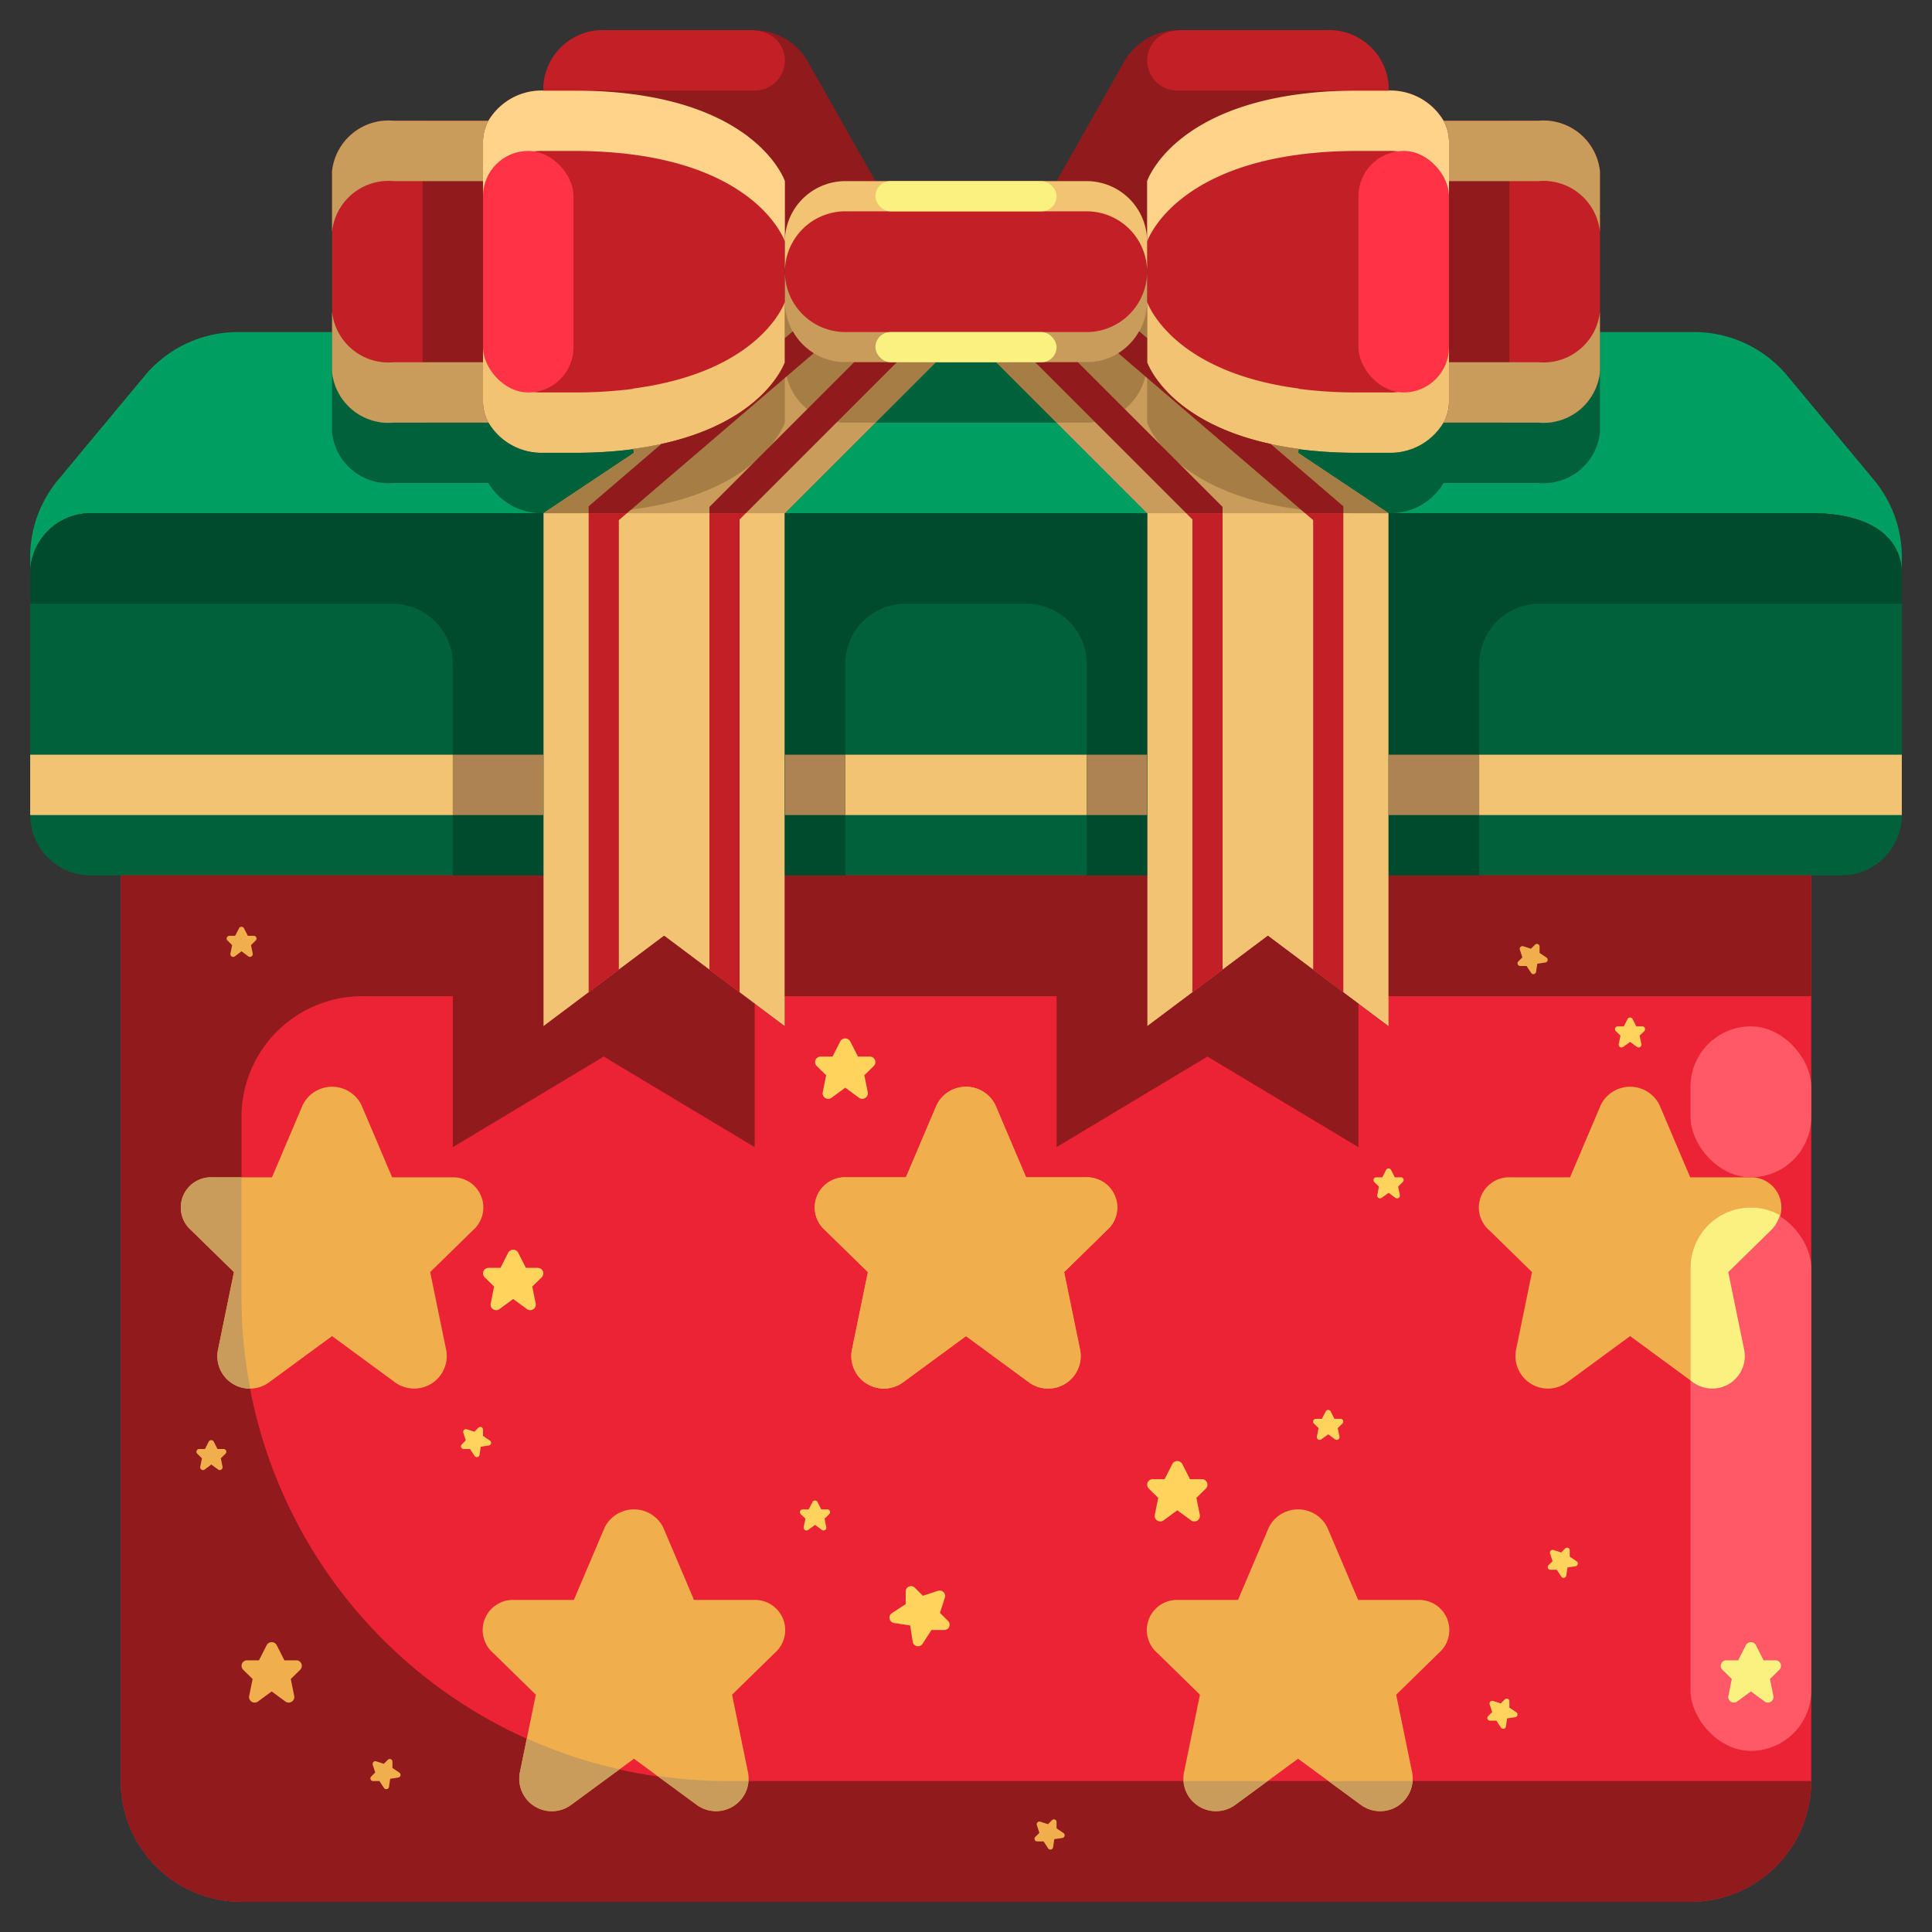 <svg height="512" viewBox="0 0 64 64" width="512" xmlns="http://www.w3.org/2000/svg"><rect x="0" y="0" width="64" height="64" fill="#333333" stroke="none"/><g id="_15-gift" data-name="15-gift"><path d="m26.81 2.13 2.19 3.87h-1a2.006 2.006 0 0 0 -2 2v-2s-1-3-7-3h-1v-.14a1.974 1.974 0 0 1 2.07-1.86h4.84a2.067 2.067 0 0 1 1.9 1.13z" fill="#911a1c"/><path d="m35 6 2.19-3.87a2.067 2.067 0 0 1 1.9-1.13h4.84a1.974 1.974 0 0 1 2.07 1.86v.14h-1c-6 0-7 3-7 3v2a2.006 2.006 0 0 0 -2-2z" fill="#911a1c"/><path d="m53 11v1.33a1.882 1.882 0 0 1 -2.04 1.67h-3.14a1.469 1.469 0 0 0 .18-.71v-8.58a1.469 1.469 0 0 0 -.18-.71h3.14a1.882 1.882 0 0 1 2.04 1.67z" fill="#c22026"/><path d="m38 9v1a2.006 2.006 0 0 1 -2 2h-8a2.006 2.006 0 0 1 -2-2v-2a2.006 2.006 0 0 1 2-2h8a2.006 2.006 0 0 1 2 2z" fill="#c22026"/><path d="m13.04 4h3.14a1.469 1.469 0 0 0 -.18.71v8.58a1.469 1.469 0 0 0 .18.71h-3.14a1.882 1.882 0 0 1 -2.04-1.67v-6.66a1.882 1.882 0 0 1 2.04-1.67z" fill="#c22026"/><path d="m47.82 4a1.469 1.469 0 0 1 .18.71v8.58a1.469 1.469 0 0 1 -.18.71 2.046 2.046 0 0 1 -1.82 1h-1a14.828 14.828 0 0 1 -1.98-.12v-.01c-4.25-.56-5.02-2.87-5.02-2.87v-6s1-3 7-3h1a2.046 2.046 0 0 1 1.82 1z" fill="#c22026"/><path d="m19 3c6 0 7 3 7 3v6s-.77 2.31-5.02 2.87v.01a14.828 14.828 0 0 1 -1.98.12h-1a2.046 2.046 0 0 1 -1.82-1 1.469 1.469 0 0 1 -.18-.71v-8.58a1.469 1.469 0 0 1 .18-.71 2.046 2.046 0 0 1 1.82-1z" fill="#c22026"/><path d="m36 12a2.006 2.006 0 0 0 2-2v2s.77 2.31 5.02 2.87v.01l-.02.12 3 2v17l-4-3-4 3v-17l-5-5z" fill="#f2c373"/><path d="m28 12h3l-5 5v17l-4-3-4 3v-17l3-2-.02-.12v-.01c4.25-.56 5.02-2.87 5.02-2.87v-2a2.006 2.006 0 0 0 2 2z" fill="#f2c373"/><path d="m59.2 12.44 2.87 3.45a3.989 3.989 0 0 1 .93 2.56v.55c0-1.1-.9-2-3-2h-14l-3-2 .02-.12a14.828 14.828 0 0 0 1.98.12h1a2.046 2.046 0 0 0 1.82-1h3.14a1.882 1.882 0 0 0 2.04-1.67v-1.33h3.13a4.012 4.012 0 0 1 3.07 1.44z" fill="#009e60"/><path d="m33 12 5 5h-12l5-5z" fill="#009e60"/><path d="m1 18.45a3.989 3.989 0 0 1 .93-2.56l2.87-3.45a4.012 4.012 0 0 1 3.07-1.44h3.13v1.33a1.882 1.882 0 0 0 2.04 1.67h3.14a2.046 2.046 0 0 0 1.82 1h1a14.828 14.828 0 0 0 1.98-.12l.02.12-3 2h-15a2.006 2.006 0 0 0 -2 2z" fill="#009e60"/><path d="m18 17v12h-15a2.006 2.006 0 0 1 -2-2v-8a2.006 2.006 0 0 1 2-2z" fill="#00613b"/><path d="m63 19v8a2.006 2.006 0 0 1 -2 2h-15v-12h14c2.1 0 3 .9 3 2z" fill="#00613b"/><path d="m26 17h12v12h-12z" fill="#00613b"/><path d="m60 29v30a4 4 0 0 1 -4 4h-48a4 4 0 0 1 -4-4v-30h14v5l4-3 4 3v-5h12v5l4-3 4 3v-5z" fill="#eb2335"/><path d="m32.97 36.6 1.02 2.4h1.99a1 1 0 0 1 .68 1.76l-1.41 1.38.53 2.58a1.078 1.078 0 0 1 -1.71 1.06l-2.07-1.52-2.07 1.52a1.078 1.078 0 0 1 -1.71-1.06l.53-2.58-1.41-1.38a1 1 0 0 1 .68-1.76h1.99l1.02-2.4a1.084 1.084 0 0 1 1.94 0z" fill="#f0af4c"/><g fill="#911a1c"><path d="m50 9v-4.29a1.469 1.469 0 0 0 -.18-.71h-2a1.469 1.469 0 0 1 .18.71v8.58a1.469 1.469 0 0 1 -.18.71h2a1.469 1.469 0 0 0 .18-.71z"/><path d="m14 9v-4.29a1.469 1.469 0 0 1 .18-.71h2a1.469 1.469 0 0 0 -.18.71v8.58a1.469 1.469 0 0 0 .18.71h-2a1.469 1.469 0 0 1 -.18-.71z"/><path d="m46 29h14v4h-14z"/><path d="m8 43v-6a4 4 0 0 1 4-4h3v5l5-3 5 3v-4.75l-.333-.25-2.667-2-2.667 2-1.333 1v-5h-14v30a4 4 0 0 0 4 4h48a4 4 0 0 0 4-4h-36a16 16 0 0 1 -16-16z"/><path d="m35 38 5-3 5 3v-4.75l-.333-.25-2.667-2-2.667 2-1.333 1v-1-4h-12v4h9z"/></g><path d="m54.97 36.6 1.02 2.4h1.99a1 1 0 0 1 .68 1.76l-1.41 1.38.53 2.58a1.078 1.078 0 0 1 -1.71 1.06l-2.07-1.52-2.07 1.52a1.078 1.078 0 0 1 -1.71-1.06l.53-2.58-1.41-1.38a1 1 0 0 1 .68-1.76h1.99l1.02-2.4a1.084 1.084 0 0 1 1.94 0z" fill="#f0af4c"/><path d="m43.97 50.6 1.02 2.4h1.99a1 1 0 0 1 .68 1.76l-1.41 1.38.53 2.58a1.078 1.078 0 0 1 -1.71 1.06l-2.07-1.52-2.07 1.52a1.078 1.078 0 0 1 -1.71-1.06l.53-2.58-1.41-1.38a1 1 0 0 1 .68-1.76h1.99l1.02-2.4a1.084 1.084 0 0 1 1.94 0z" fill="#f0af4c"/><path d="m32.97 36.6 1.02 2.4h1.99a1 1 0 0 1 .68 1.76l-1.41 1.38.53 2.58a1.078 1.078 0 0 1 -1.71 1.06l-2.07-1.52-2.07 1.52a1.078 1.078 0 0 1 -1.71-1.06l.53-2.58-1.41-1.38a1 1 0 0 1 .68-1.76h1.99l1.02-2.4a1.084 1.084 0 0 1 1.94 0z" fill="#f0af4c"/><path d="m11.97 36.6 1.02 2.4h1.99a1 1 0 0 1 .68 1.76l-1.41 1.38.53 2.58a1.078 1.078 0 0 1 -1.71 1.06l-2.07-1.52-2.07 1.52a1.078 1.078 0 0 1 -1.71-1.06l.53-2.58-1.41-1.38a1 1 0 0 1 .68-1.76h1.99l1.02-2.4a1.084 1.084 0 0 1 1.94 0z" fill="#f0af4c"/><path d="m21.97 50.6 1.02 2.4h1.99a1 1 0 0 1 .68 1.76l-1.41 1.38.53 2.58a1.078 1.078 0 0 1 -1.71 1.06l-2.07-1.52-2.07 1.52a1.078 1.078 0 0 1 -1.71-1.06l.53-2.58-1.41-1.38a1 1 0 0 1 .68-1.76h1.99l1.02-2.4a1.084 1.084 0 0 1 1.94 0z" fill="#f0af4c"/><path d="m1 19v1h12a2 2 0 0 1 2 2v7h3v-12h-15a2.006 2.006 0 0 0 -2 2z" fill="#004a2d"/><path d="m51 20h12v-1c0-1.1-.9-2-3-2h-14v12h3v-7a2 2 0 0 1 2-2z" fill="#004a2d"/><path d="m26 29h2v-7a2 2 0 0 1 2-2h4a2 2 0 0 1 2 2v7h2v-12h-12z" fill="#004a2d"/><rect fill="#ff5968" height="18" rx="2" width="4" x="56" y="40"/><rect fill="#ff5968" height="5" rx="2" width="4" x="56" y="34"/><path d="m36 11h-8a2.006 2.006 0 0 1 -2-2v1a2.006 2.006 0 0 0 2 2h8a2.006 2.006 0 0 0 2-2v-1a2.006 2.006 0 0 1 -2 2z" fill="#c99c5c"/><path d="m36 6h-8a2.006 2.006 0 0 0 -2 2v1a2.006 2.006 0 0 1 2-2h8a2.006 2.006 0 0 1 2 2v-1a2.006 2.006 0 0 0 -2-2z" fill="#f2c373"/><path d="m47.82 4a2.046 2.046 0 0 0 -1.82-1h-1c-6 0-7 3-7 3v2s1-3 7-3h1a2.046 2.046 0 0 1 1.82 1 1.469 1.469 0 0 1 .18.71v-2a1.469 1.469 0 0 0 -.18-.71z" fill="#ffd48a"/><path d="m19 3h-1a2.046 2.046 0 0 0 -1.82 1 1.469 1.469 0 0 0 -.18.71v2a1.469 1.469 0 0 1 .18-.71 2.046 2.046 0 0 1 1.82-1h1c6 0 7 3 7 3v-2s-1-3-7-3z" fill="#ffd48a"/><path d="m46 13h-1a14.828 14.828 0 0 1 -1.98-.12v-.01c-4.25-.56-5.02-2.87-5.02-2.87v2s.77 2.31 5.02 2.87v.01a14.828 14.828 0 0 0 1.98.12h1a2.046 2.046 0 0 0 1.82-1 1.469 1.469 0 0 0 .18-.71v-2a1.469 1.469 0 0 1 -.18.71 2.046 2.046 0 0 1 -1.82 1z" fill="#f2c373"/><path d="m20.98 12.87v.01a14.828 14.828 0 0 1 -1.98.12h-1a2.046 2.046 0 0 1 -1.82-1 1.469 1.469 0 0 1 -.18-.71v2a1.469 1.469 0 0 0 .18.71 2.046 2.046 0 0 0 1.82 1h1a14.828 14.828 0 0 0 1.98-.12v-.01c4.25-.56 5.02-2.87 5.02-2.87v-2s-.77 2.31-5.02 2.87z" fill="#f2c373"/><path d="m43.02 14.88v-.01c-4.25-.56-5.02-2.87-5.02-2.87v-2a2.006 2.006 0 0 1 -2 2h-3l5 5h8l-3-2z" fill="#c99c5c"/><path d="m28 12a2.006 2.006 0 0 1 -2-2v2s-.77 2.31-5.02 2.87v.01l.02.12-3 2h8l5-5z" fill="#c99c5c"/><path d="m47.82 16h3.14a1.882 1.882 0 0 0 2.04-1.67v-2a1.882 1.882 0 0 1 -2.04 1.67h-3.14a2.046 2.046 0 0 1 -1.82 1h-1a14.828 14.828 0 0 1 -1.98-.12l-.02.12 3 2a2.046 2.046 0 0 0 1.82-1z" fill="#00613b"/><path d="m31 12-2 2h2 2 2l-2-2z" fill="#00613b"/><path d="m20.98 14.88a14.828 14.828 0 0 1 -1.98.12h-1a2.046 2.046 0 0 1 -1.82-1h-3.14a1.882 1.882 0 0 1 -2.04-1.67v2a1.882 1.882 0 0 0 2.04 1.67h3.14a2.046 2.046 0 0 0 1.82 1l3-2z" fill="#00613b"/><path d="m36 12h-3l2 2h1a2.006 2.006 0 0 0 2-2v-2a2.006 2.006 0 0 1 -2 2z" fill="#a67d44"/><path d="m43.02 14.88v-.01c-4.25-.56-5.02-2.87-5.02-2.87v2s.77 2.31 5.02 2.87v.01a14.828 14.828 0 0 0 1.98.12h1l-3-2z" fill="#a67d44"/><path d="m26 12a2.006 2.006 0 0 0 2 2h1l2-2h-3a2.006 2.006 0 0 1 -2-2z" fill="#a67d44"/><path d="m20.98 16.87c4.25-.56 5.02-2.87 5.02-2.87v-2s-.77 2.31-5.02 2.87v.01l.02.12-3 2h1a14.828 14.828 0 0 0 1.98-.12z" fill="#a67d44"/><path d="m1 25h14v2h-14z" fill="#f2c373"/><path d="m49 25h14v2h-14z" fill="#f2c373"/><path d="m28 25h8v2h-8z" fill="#f2c373"/><path d="m15 25h3v2h-3z" fill="#ad8451"/><path d="m46 25h3v2h-3z" fill="#ad8451"/><path d="m36 25h2v2h-2z" fill="#ad8451"/><path d="m26 25h2v2h-2z" fill="#ad8451"/><path d="m39.293 17 .207.207v15.668l1-.75v-15.125z" fill="#c22026"/><path d="m43.232 17 .268.229v14.896l1 .75v-15.875z" fill="#c22026"/><path d="m37.044 11.7 6.188 5.3h1.268v-.229l-2.41-2.066c-3.429-.746-4.09-2.705-4.09-2.705v-.8l-.264-.227a2 2 0 0 1 -.692.727z" fill="#911a1c"/><path d="m40.5 17v-.207l-4.793-4.793h-1.414l5 5z" fill="#911a1c"/><path d="m20.768 17h-1.268v15.875l1-.75v-14.896z" fill="#c22026"/><path d="m24.707 17h-1.207v15.125l1 .75v-15.668z" fill="#c22026"/><path d="m23.5 16.793v.207h1.207l5-5h-1.414z" fill="#911a1c"/><path d="m19.5 17h1.268l6.188-5.3a2 2 0 0 1 -.692-.724l-.264.224v.8s-.661 1.959-4.09 2.705l-2.41 2.066z" fill="#911a1c"/><rect fill="#ff3345" height="8" rx="1.5" width="3" x="45" y="5"/><rect fill="#ff3345" height="8" rx="1.5" width="3" x="16" y="5"/><rect fill="#faf180" height="1" rx=".5" width="6" x="29" y="6"/><rect fill="#faf180" height="1" rx=".5" width="6" x="29" y="11"/><path d="m50.96 4h-3.14a1.469 1.469 0 0 1 .18.71v1.29h2.96a1.882 1.882 0 0 1 2.04 1.67v-2a1.882 1.882 0 0 0 -2.04-1.67z" fill="#c99c5c"/><path d="m16.18 4h-3.14a1.882 1.882 0 0 0 -2.04 1.67v2a1.882 1.882 0 0 1 2.04-1.67h2.96v-1.29a1.469 1.469 0 0 1 .18-.71z" fill="#c99c5c"/><path d="m50.96 12h-2.96v1.29a1.469 1.469 0 0 1 -.18.71h3.14a1.882 1.882 0 0 0 2.04-1.67v-2a1.882 1.882 0 0 1 -2.04 1.67z" fill="#c99c5c"/><path d="m11 10.33v2a1.882 1.882 0 0 0 2.04 1.67h3.14a1.469 1.469 0 0 1 -.18-.71v-1.29h-2.96a1.882 1.882 0 0 1 -2.04-1.67z" fill="#c99c5c"/><path d="m26 2a.987.987 0 0 0 -.829-.966 2.272 2.272 0 0 0 -.261-.034h-4.84a1.974 1.974 0 0 0 -2.07 1.86v.14h7a1 1 0 0 0 1-1z" fill="#c22026"/><path d="m43.93 1h-4.84a2.272 2.272 0 0 0 -.261.034.987.987 0 0 0 -.829.966 1 1 0 0 0 1 1h7v-.14a1.974 1.974 0 0 0 -2.07-1.86z" fill="#c22026"/><path d="m45.07 59.78a1.08 1.08 0 0 0 1.723-.78h-2.785z" fill="#c99c5c"/><path d="m40.93 59.78 1.062-.78h-2.785a1.08 1.08 0 0 0 1.723.78z" fill="#c99c5c"/><path d="m6.34 40.76 1.41 1.38-.53 2.58a1.07 1.07 0 0 0 1.07 1.28 16.087 16.087 0 0 1 -.29-3v-4h-.98a1 1 0 0 0 -.68 1.76z" fill="#c99c5c"/><path d="m21.772 58.827 1.3.953a1.08 1.08 0 0 0 1.721-.78h-.793a16.046 16.046 0 0 1 -2.228-.173z" fill="#c99c5c"/><path d="m18.93 59.78 1.593-1.17a15.881 15.881 0 0 1 -3.071-1.021l-.232 1.131a1.078 1.078 0 0 0 1.71 1.06z" fill="#c99c5c"/><path d="m57.78 44.72-.53-2.58 1.41-1.38a1.129 1.129 0 0 0 .3-.506 1.974 1.974 0 0 0 -.96-.254 2 2 0 0 0 -2 2v3.729l.07.051a1.078 1.078 0 0 0 1.71-1.06z" fill="#faf180"/><path d="m57.833 54.5-.254.5h-.392a.183.183 0 0 0 -.132.312l.313.307-.114.563a.185.185 0 0 0 .294.181l.452-.332.452.332a.185.185 0 0 0 .294-.181l-.114-.563.313-.307a.183.183 0 0 0 -.132-.312h-.392l-.254-.5a.188.188 0 0 0 -.334 0z" fill="#faf180"/><path d="m38.833 48.5-.254.5h-.392a.183.183 0 0 0 -.132.312l.313.307-.114.563a.185.185 0 0 0 .294.181l.452-.332.452.332a.185.185 0 0 0 .294-.181l-.114-.563.313-.307a.183.183 0 0 0 -.132-.312h-.392l-.254-.5a.188.188 0 0 0 -.334 0z" fill="#ffd45d"/><path d="m16.833 41.5-.254.5h-.392a.183.183 0 0 0 -.132.312l.313.307-.114.563a.185.185 0 0 0 .294.181l.452-.332.452.332a.185.185 0 0 0 .294-.181l-.114-.563.313-.307a.183.183 0 0 0 -.132-.312h-.392l-.254-.5a.188.188 0 0 0 -.334 0z" fill="#ffd45d"/><path d="m27.833 34.5-.254.5h-.392a.183.183 0 0 0 -.132.312l.313.307-.114.563a.185.185 0 0 0 .294.181l.452-.332.452.332a.185.185 0 0 0 .294-.181l-.114-.563.313-.307a.183.183 0 0 0 -.132-.312h-.392l-.254-.5a.188.188 0 0 0 -.334 0z" fill="#ffd45d"/><path d="m31.083 52.694-.513.167-.268-.268a.176.176 0 0 0 -.3.123v.423l-.462.3a.18.18 0 0 0 .077.325l.535.082.081.534a.179.179 0 0 0 .325.077l.3-.462h.423a.175.175 0 0 0 .123-.3l-.267-.267.166-.513a.182.182 0 0 0 -.22-.221z" fill="#ffd45d"/><path d="m8.833 54.5-.254.5h-.392a.183.183 0 0 0 -.132.312l.313.307-.114.563a.185.185 0 0 0 .294.181l.452-.332.452.332a.185.185 0 0 0 .294-.181l-.114-.563.313-.307a.183.183 0 0 0 -.132-.312h-.392l-.254-.5a.188.188 0 0 0 -.334 0z" fill="#f0af4c"/><path d="m43.917 46.752-.127.248h-.2a.091.091 0 0 0 -.066.155l.156.153-.057.281a.093.093 0 0 0 .147.091l.23-.166.225.166a.093.093 0 0 0 .147-.091l-.057-.281.156-.153a.091.091 0 0 0 -.066-.155h-.2l-.127-.248a.093.093 0 0 0 -.161 0z" fill="#ffd45d"/><path d="m26.917 49.752-.127.248h-.2a.091.091 0 0 0 -.066.155l.156.153-.057.281a.093.093 0 0 0 .147.091l.23-.166.225.166a.093.093 0 0 0 .147-.091l-.057-.281.156-.153a.091.091 0 0 0 -.066-.155h-.2l-.127-.248a.093.093 0 0 0 -.161 0z" fill="#ffd45d"/><path d="m7.917 30.752-.127.248h-.19a.091.091 0 0 0 -.066.155l.156.153-.057.281a.093.093 0 0 0 .147.091l.22-.166.225.166a.093.093 0 0 0 .147-.091l-.057-.281.156-.153a.091.091 0 0 0 -.071-.155h-.19l-.127-.248a.093.093 0 0 0 -.166 0z" fill="#f0af4c"/><path d="m6.917 47.752-.127.248h-.19a.091.091 0 0 0 -.066.155l.156.153-.057.281a.093.093 0 0 0 .147.091l.22-.166.225.166a.093.093 0 0 0 .147-.091l-.057-.281.156-.153a.091.091 0 0 0 -.066-.155h-.2l-.127-.248a.093.093 0 0 0 -.161 0z" fill="#f0af4c"/><path d="m51.347 51.459.083.256-.133.134a.088.088 0 0 0 .061.151h.212l.152.231a.09.09 0 0 0 .163-.039l.04-.267.268-.041a.09.09 0 0 0 .038-.162l-.231-.155v-.211a.088.088 0 0 0 -.151-.061l-.134.133-.256-.083a.091.091 0 0 0 -.112.114z" fill="#ffd45d"/><path d="m49.347 56.459.083.256-.133.134a.088.088 0 0 0 .061.151h.212l.152.231a.09.09 0 0 0 .163-.039l.04-.267.268-.041a.09.09 0 0 0 .038-.162l-.231-.155v-.211a.088.088 0 0 0 -.151-.061l-.134.133-.256-.083a.091.091 0 0 0 -.112.114z" fill="#ffd45d"/><path d="m12.347 58.459.083.256-.133.134a.088.088 0 0 0 .061.151h.212l.152.231a.09.09 0 0 0 .163-.039l.04-.267.268-.041a.09.09 0 0 0 .038-.162l-.231-.155v-.211a.088.088 0 0 0 -.151-.061l-.134.133-.256-.083a.091.091 0 0 0 -.112.114z" fill="#f0af4c"/><path d="m34.347 60.459.083.256-.133.134a.088.088 0 0 0 .061.151h.212l.152.231a.09.09 0 0 0 .163-.039l.04-.267.268-.041a.09.09 0 0 0 .038-.162l-.231-.155v-.211a.088.088 0 0 0 -.151-.061l-.134.133-.256-.083a.091.091 0 0 0 -.112.114z" fill="#f0af4c"/><path d="m15.347 47.459.083.256-.133.134a.088.088 0 0 0 .061.151h.212l.152.231a.09.09 0 0 0 .163-.039l.04-.267.268-.041a.09.09 0 0 0 .038-.162l-.231-.155v-.211a.088.088 0 0 0 -.151-.061l-.134.133-.256-.083a.091.091 0 0 0 -.112.114z" fill="#ffd45d"/><path d="m45.917 38.752-.127.248h-.2a.091.091 0 0 0 -.066.155l.156.153-.057.281a.093.093 0 0 0 .147.091l.23-.166.225.166a.093.093 0 0 0 .147-.091l-.057-.281.156-.153a.091.091 0 0 0 -.066-.155h-.2l-.127-.248a.093.093 0 0 0 -.161 0z" fill="#ffd45d"/><path d="m53.917 33.752-.127.248h-.2a.091.091 0 0 0 -.066.155l.156.153-.057.281a.093.093 0 0 0 .147.091l.23-.166.225.166a.093.093 0 0 0 .147-.091l-.057-.281.156-.153a.091.091 0 0 0 -.066-.155h-.2l-.127-.248a.093.093 0 0 0 -.161 0z" fill="#ffd45d"/><path d="m50.347 31.459.083.256-.133.134a.088.088 0 0 0 .061.151h.212l.152.231a.09.09 0 0 0 .163-.039l.04-.267.268-.041a.09.09 0 0 0 .038-.162l-.231-.155v-.211a.088.088 0 0 0 -.151-.061l-.134.133-.256-.083a.091.091 0 0 0 -.112.114z" fill="#f0af4c"/></g></svg>